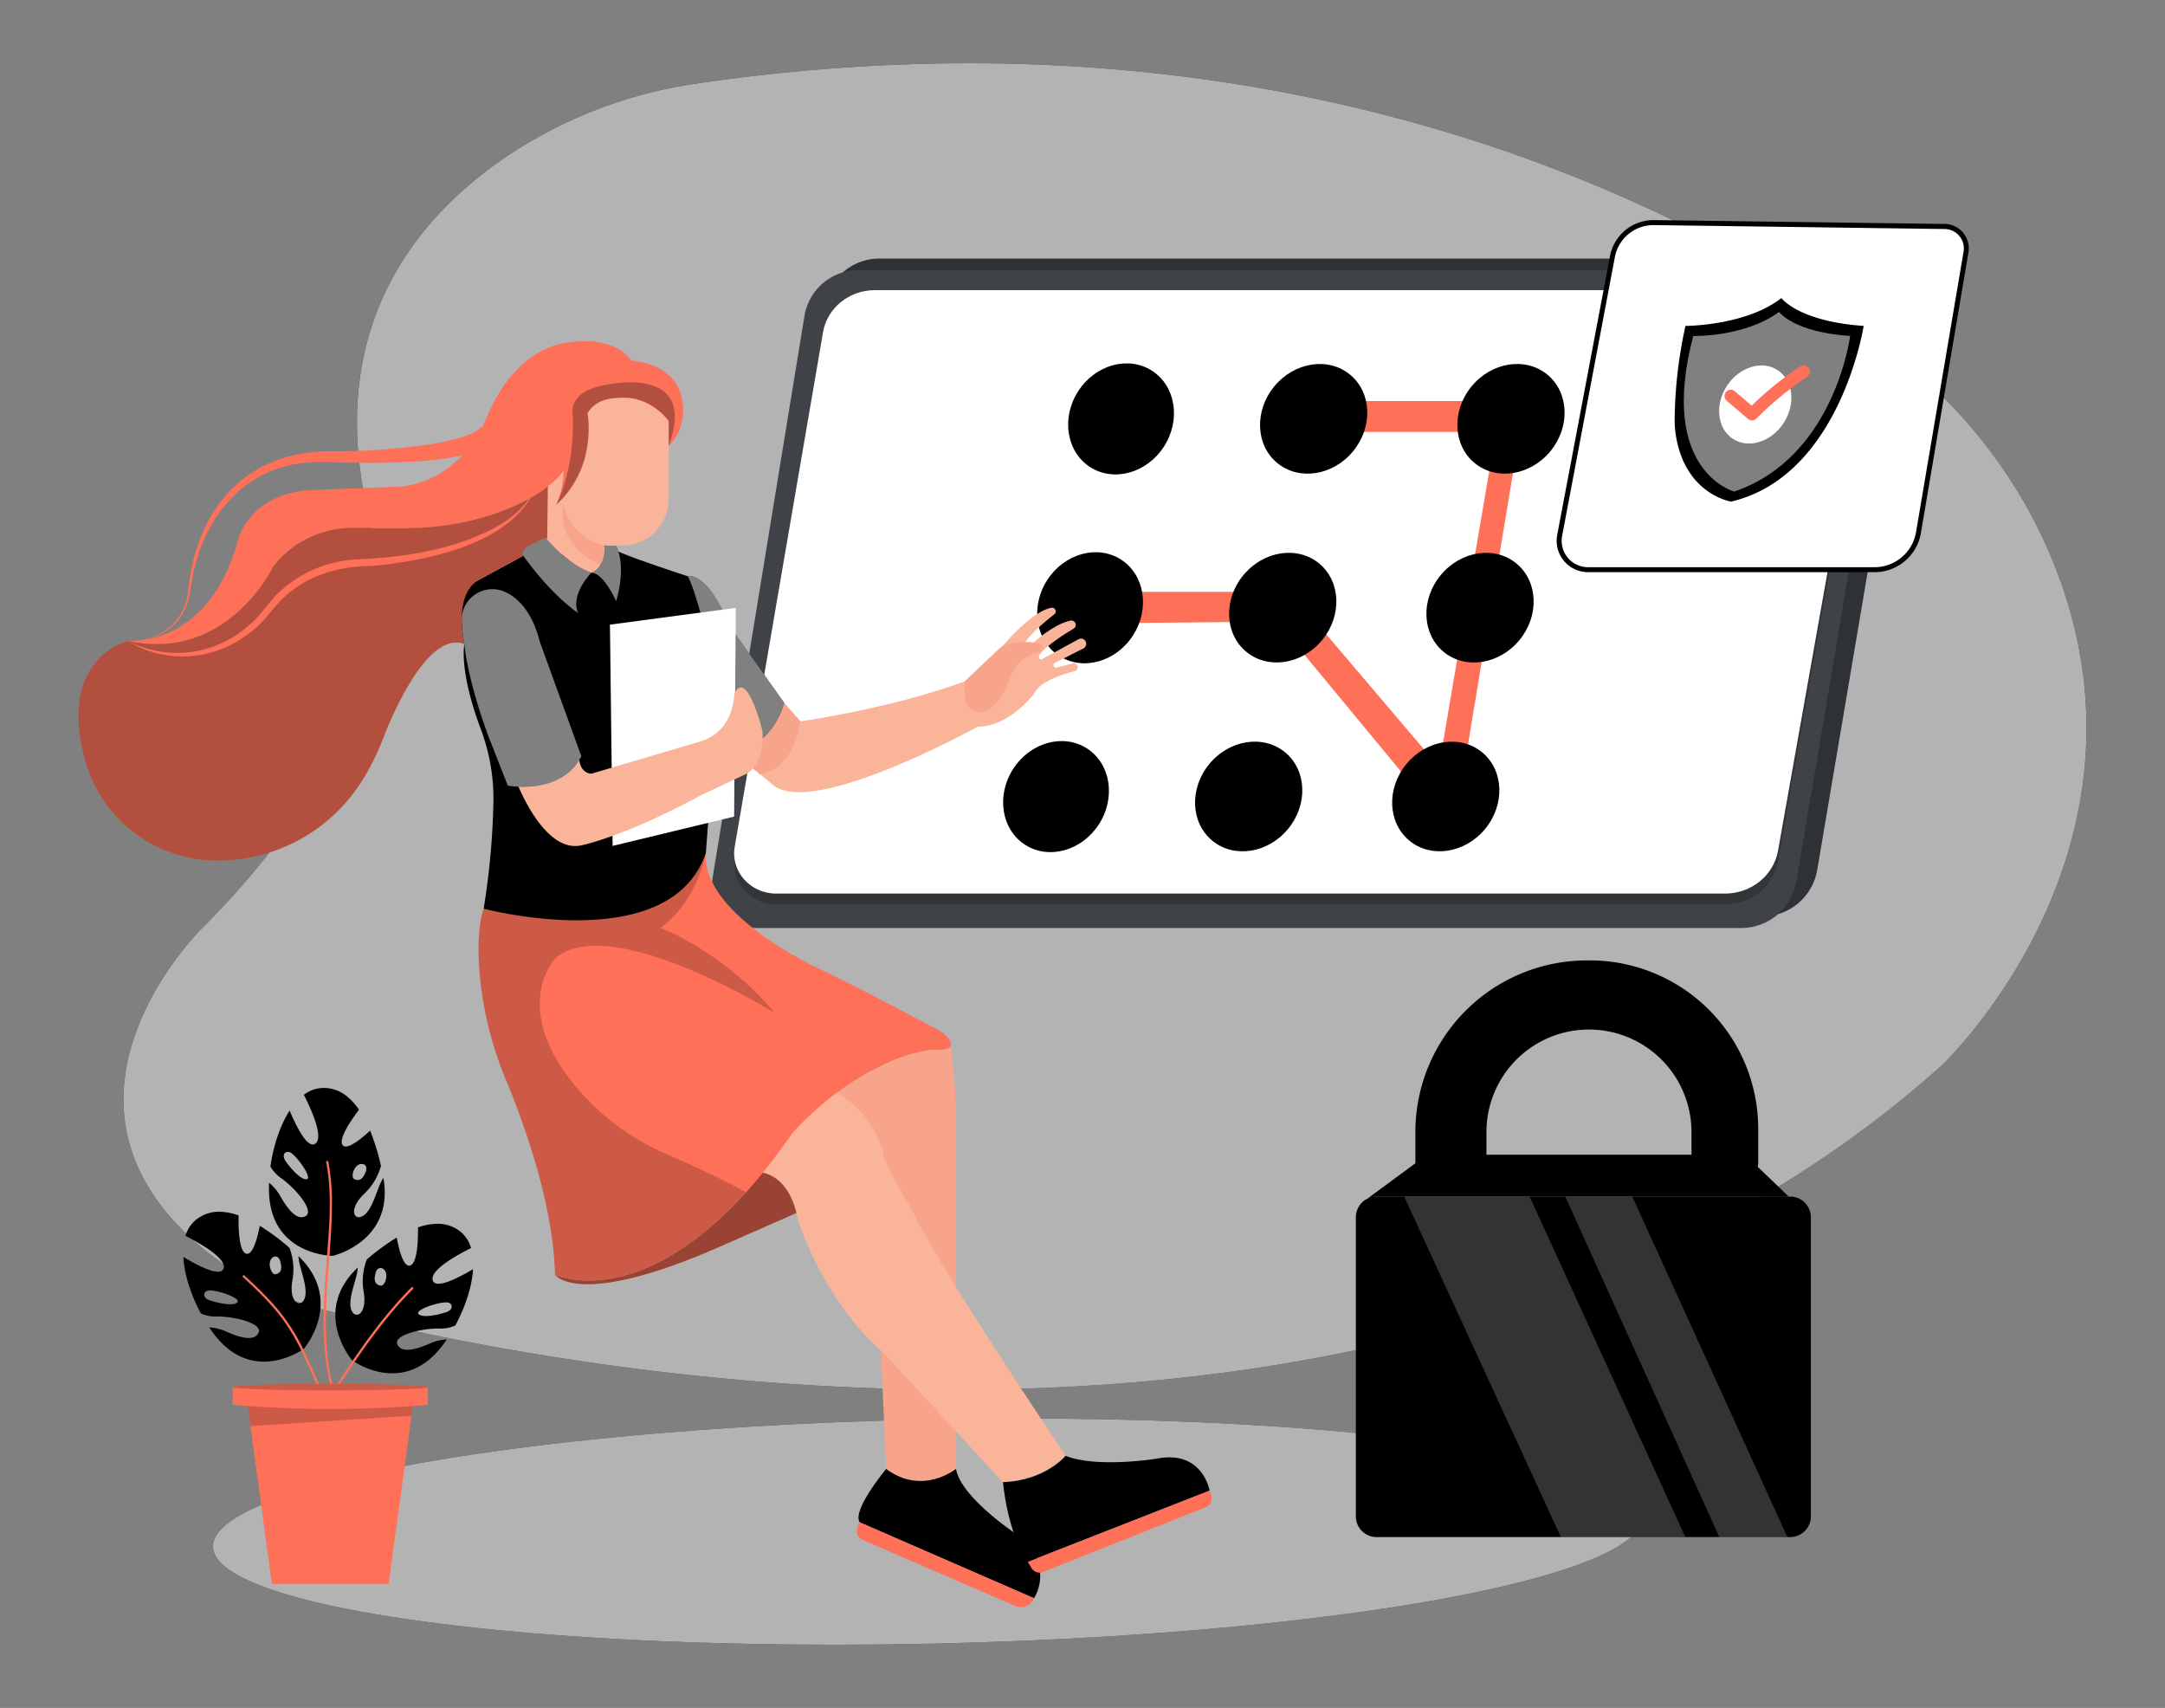 <svg xmlns="http://www.w3.org/2000/svg" width="865.76" height="682.89" viewBox="0 0 865.76 682.89"><rect x="0" y="0" width="865.76" height="682.89" fill="#808080" stroke="none"/><ellipse cx="371.02" cy="612.36" rx="285.9" ry="44.84" transform="translate(-12.89 8) rotate(-1.21)" fill="393e41"/><path d="M776.56,425.92s93.93-88.63,42.32-206.32c-14.34-32.71-37.52-60.75-66.36-81.8C687.94,90.65,524.51-2.66,278.67,33.38a183.48,183.48,0,0,0-74,27.8c-36.08,23.67-74.33,67.15-58.06,141.65,5.75,26.34,4.45,53.8-5,79-9.39,25-27.18,55.64-60.29,88.75,0,0-70.57,68.17-1.92,127.17A125.31,125.31,0,0,0,130,523.86C215.63,545.8,561.75,618.54,776.56,425.92Z" fill="393e41"/><ellipse cx="371.02" cy="612.36" rx="285.9" ry="44.84" transform="translate(-12.89 8) rotate(-1.21)" fill="#fff" opacity="0.7"/><path d="M776.56,425.92s93.93-88.63,42.32-206.32c-14.34-32.71-37.52-60.75-66.36-81.8C687.94,90.65,524.51-2.66,278.67,33.38a183.48,183.48,0,0,0-74,27.8c-36.08,23.67-74.33,67.15-58.06,141.65,5.75,26.34,4.45,53.8-5,79-9.39,25-27.18,55.64-60.29,88.75,0,0-70.57,68.17-1.92,127.17A125.31,125.31,0,0,0,130,523.86C215.63,545.8,561.75,618.54,776.56,425.92Z" fill="#fff" opacity="0.7"/><path d="M704.66,366.41H310.58a17.48,17.48,0,0,1-17.25-20.3L330,121.73a21.87,21.87,0,0,1,21.58-18.34H747.8a17.13,17.13,0,0,1,16.89,20l-38,224.43A22.33,22.33,0,0,1,704.66,366.41Z" fill="#2e3135"/><path d="M696.3,371.05H302.23A17.48,17.48,0,0,1,285,350.75l36.69-224.38A21.87,21.87,0,0,1,343.25,108h396.2a17.13,17.13,0,0,1,16.89,20l-38,224.43A22.34,22.34,0,0,1,696.3,371.05Z" fill="#3f4347"/><path d="M689.78,361.61H310.4c-10.38,0-18.28-8.86-16.61-18.62l35.33-205.83c1.66-9.69,10.46-16.82,20.77-16.82H731.32c10.2,0,18,8.75,16.25,18.34L711,344.55C709.22,354.4,700.27,361.61,689.78,361.61Z" opacity="0.2"/><path d="M689.78,357.28H310.4c-10.38,0-18.28-8.87-16.61-18.62l35.33-205.83c1.66-9.7,10.46-16.82,20.77-16.82H731.32c10.2,0,18,8.75,16.25,18.34L711,340.22C709.22,350.07,700.27,357.28,689.78,357.28Z" fill="#fff"/><polygon points="539.72 160.33 609.8 160.33 582.73 323.7 572.83 323.7 510.63 248.51 447.97 249.13 447.97 236.65 515.91 236.65 572.83 303.59 575.92 303.59 598.2 172.7 539.72 172.7 539.72 160.33" fill="#FF7058"/><path d="M749.57,227.78H635.06a11.57,11.57,0,0,1-11.37-13.71l21.1-111.43A16.73,16.73,0,0,1,661.44,89l116.2,1.54a8.77,8.77,0,0,1,8.53,10.24l-19,112.08A17.86,17.86,0,0,1,749.57,227.78Z" fill="#fff"/><path d="M749.57,228.78H635.06a12.57,12.57,0,0,1-12.35-14.9l21.1-111.42A17.68,17.68,0,0,1,661.21,88h.24l116.2,1.54a9.77,9.77,0,0,1,9.51,11.4l-19,112.09A18.82,18.82,0,0,1,749.57,228.78ZM661.21,90a15.7,15.7,0,0,0-15.44,12.8L624.68,214.25a10.55,10.55,0,0,0,10.38,12.53H749.57a16.83,16.83,0,0,0,16.64-14.05l19-112.09a7.76,7.76,0,0,0-7.56-9.07L661.43,90Z" fill="393e41"/><path d="M674,130.31s24.14,0,38.37-11.14c0,0,6.67,9.29,32.89,11.14,0,0-9.37,60-53,70.24,0,0-18.43-2.79-22.13-26.68a39.92,39.92,0,0,1-.45-6.64A181.84,181.84,0,0,1,674,130.31Z" fill="393e41"/><path d="M677.11,134.33s20.11.62,34.34-9.59c0,0,5.74,8.06,28.4,9.6,0,0-6.12,48.57-46.35,62.19C693.5,196.53,662.87,188.48,677.11,134.33Z" fill="#fff" opacity="0.5"/><ellipse cx="701.92" cy="161.74" rx="16.39" ry="13.55" transform="translate(185.19 663.58) rotate(-57.14)" fill="#fff"/><path d="M700.62,168.09a2.5,2.5,0,0,1-1.62-.6l-8.41-7.18a2.5,2.5,0,1,1,3.24-3.8l6.66,5.68A131.92,131.92,0,0,1,720,146.46a2.5,2.5,0,0,1,2.69,4.21,130.24,130.24,0,0,0-20.28,16.66A2.51,2.51,0,0,1,700.62,168.09Z" fill="#FF7058"/><ellipse cx="435.91" cy="242.98" rx="22.89" ry="20.41" transform="translate(-3.51 479.55) rotate(-57.43)" fill="393e41"/><ellipse cx="435.54" cy="242.8" rx="10.68" ry="9.85" transform="translate(45.94 554.02) rotate(-67.76)" opacity="0.2"/><ellipse cx="512.96" cy="242.98" rx="22.89" ry="20.41" transform="translate(-0.78 484.3) rotate(-50.51)" fill="393e41"/><ellipse cx="512.61" cy="242.76" rx="10.68" ry="9.85" transform="translate(50.81 572.05) rotate(-60.83)" opacity="0.2"/><ellipse cx="591.86" cy="242.98" rx="22.89" ry="20.41" transform="translate(27.94 545.2) rotate(-50.51)" fill="393e41"/><ellipse cx="591.51" cy="242.76" rx="10.68" ry="9.85" transform="translate(91.26 640.95) rotate(-60.83)" opacity="0.2"/><ellipse cx="422.29" cy="318.48" rx="22.89" ry="20.41" transform="translate(-73.43 502.94) rotate(-57.43)" fill="393e41"/><ellipse cx="421.92" cy="318.3" rx="10.67" ry="9.84" transform="translate(-32.41 588.33) rotate(-67.76)" opacity="0.2"/><ellipse cx="499.34" cy="318.48" rx="22.89" ry="20.41" transform="translate(-64 501.28) rotate(-50.51)" fill="393e41"/><ellipse cx="498.95" cy="318.26" rx="10.67" ry="9.84" transform="translate(-22.12 598.83) rotate(-60.83)" opacity="0.2"/><ellipse cx="578.15" cy="318.48" rx="22.88" ry="20.4" transform="translate(-35.31 562.1) rotate(-50.51)" fill="393e41"/><ellipse cx="577.81" cy="318.26" rx="10.67" ry="9.84" transform="matrix(0.49, -0.87, 0.87, 0.49, 18.3, 667.69)" opacity="0.2"/><ellipse cx="448.29" cy="167.48" rx="22.89" ry="20.41" transform="translate(65.83 455.12) rotate(-57.43)" fill="393e41"/><ellipse cx="447.91" cy="167.3" rx="10.68" ry="9.85" transform="translate(123.52 518.56) rotate(-67.76)" opacity="0.2"/><ellipse cx="525.33" cy="167.48" rx="22.89" ry="20.41" transform="translate(61.99 466.37) rotate(-50.51)" fill="393e41"/><ellipse cx="524.99" cy="167.25" rx="10.68" ry="9.85" transform="translate(123.08 544.16) rotate(-60.83)" opacity="0.2"/><ellipse cx="604.24" cy="167.48" rx="22.89" ry="20.41" transform="translate(90.71 527.26) rotate(-50.51)" fill="393e41"/><ellipse cx="603.89" cy="167.25" rx="10.68" ry="9.85" transform="translate(163.53 613.06) rotate(-60.83)" opacity="0.2"/><path d="M375.54,434.5a98.46,98.46,0,0,1-49.09,47l-39.22,17.23c-55.86,24.47-65.14,11.14-65.29,10.92.39.19,32.91,15.07,76.37-33h0a226.31,226.31,0,0,0,18.31-23.33s25.37-29.7,56-33.72c0,0,6.43.85,7.54-1.32C380.54,422.42,378.58,428.23,375.54,434.5Z" fill="#FF7058"/><path d="M375.54,434.5a98.46,98.46,0,0,1-49.09,47l-39.22,17.23c-55.86,24.47-65.14,11.14-65.29,10.92.39.19,32.91,15.07,76.37-33h0a226.31,226.31,0,0,0,18.31-23.33s25.37-29.7,56-33.72c0,0,6.43.85,7.54-1.32C380.54,422.42,378.58,428.23,375.54,434.5Z" opacity="0.4"/><path d="M354.37,587.34l-4.88-108.92-18.25-38.91s20.35-17.41,41.39-19.88a15.07,15.07,0,0,0,7.54-1.32,217.83,217.83,0,0,1,2.05,35l0,134S369.84,598.17,354.37,587.34Z" fill="#f7a48b"/><path d="M354.37,587.34s-13.92,16.71-10.52,21.35L413.47,639s7.74-11.14-4-23.51c0,0-25-15.79-27.2-28.16C382.25,587.34,368.91,598.17,354.37,587.34Z" fill="393e41"/><path d="M354.37,587.34s-13.92,16.71-10.52,21.35L413.47,639s7.74-11.14-4-23.51c0,0-25-15.79-27.2-28.16C382.25,587.34,368.91,598.17,354.37,587.34Z" opacity="0.2"/><path d="M343.85,608.69s-3.09,4.33.62,6.81l62.19,26.92s5,1.23,6.81-3.41Z" fill="#FF7058"/><path d="M302.23,468.62s13.14-1.26,16.85,19.14c0,0,9.89,32.18,34.3,53.21L401,592.6s14.84,0,25-10.84c0,0-51.46-76.14-61.88-99.09a142.38,142.38,0,0,1-10.82-20.55s-1.94-16.9-22.1-27.18c0,0-13.33,10.85-19.11,20.22a74.58,74.58,0,0,1-4.54,6.58Z" fill="#f9b499"/><path d="M380.17,418.31c-1.11,2.17-7.54,1.32-7.54,1.32-30.64,4-56,33.72-56,33.72a226.31,226.31,0,0,1-18.31,23.33h0c-43.46,48.06-76,33.18-76.37,33h0c-.66-28.49-12.65-61.18-19.59-77.82a142.66,142.66,0,0,1-9.94-37.05c-2.88-22.9,1.06-31.49,1.06-31.49l54.15-11.14L282.27,341c-1.85,25.07,46.11,46.73,46.11,46.73,13.68,6.43,40.15,20.55,46.95,24.19a12.17,12.17,0,0,1,3.73,3C380.32,416.53,380.54,417.59,380.17,418.31Z" fill="#FF7058"/><path d="M266.4,461.37c8.71,3.74,20.5,9.12,31.91,15.31h0c-43.73,48.35-76.37,33-76.37,33-.66-28.49-12.65-61.18-19.59-77.82a142.66,142.66,0,0,1-9.94-37.05c-2.88-22.9,1.06-31.49,1.06-31.49l54.15-11.14L282.27,341s-2.95,18.88-18.18,30c0,0,25,9.28,45.72,34,0,0-65.29-40.53-87.56-22,0,0-18.6,19,7.6,50.95A96.53,96.53,0,0,0,266.4,461.37Z" opacity="0.2"/><path d="M313.53,281l6.5,7.43s37.13-5.26,65.9-16.09l15.68-14.82S413,244.2,420.51,243a1.45,1.45,0,0,1,1.63,1.2h0a1.45,1.45,0,0,1-.53,1.4c-2.39,1.88-10.27,8.25-12,11.88L411,259s9.11-9.11,17.07-10.86a1.75,1.75,0,0,1,2.11,1.71h0a1.74,1.74,0,0,1-.85,1.5c-2.86,1.71-12.1,7.43-13.81,10.91a.9.9,0,0,0,0,.83h0a.92.92,0,0,0,1.28.4l14.48-7.9a2.08,2.08,0,0,1,2.74.69h0a2.08,2.08,0,0,1-.81,3l-11.38,5.76a1,1,0,0,0-.3,1.57h0a1,1,0,0,0,1,.28l6.48-1.64a1.61,1.61,0,0,1,1.93,1.07h0a1.61,1.61,0,0,1-1.14,2c-3.78,1-12.89,3.66-15.62,8A18.06,18.06,0,0,1,413,278c-2.64,3.2-11.29,12.56-22.07,12.56,0,0-68.07,37.75-82.61,22.58L293.57,301S307.18,300,313.53,281Z" fill="#f9b499"/><path d="M313.53,281l6.5,7.43s-1.83,18.49-16,21.24L293.57,301S306.56,296.94,313.53,281Z" fill="#f7a48b"/><path d="M275,230.39s7.61-2.61,16.59,19.67l22,30.94s-3.72,16.46-20,20l-7-17.11.7-9.37Z" fill="393e41"/><path d="M275,230.39s7.61-2.61,16.59,19.67l22,30.94s-3.72,16.46-20,20l-7-17.11.7-9.37Z" fill="#fff" opacity="0.5"/><path d="M385.93,272.34s-2.16,12.69,6.19,12.38c0,0,7.61-.74,11-12.05a17.58,17.58,0,0,1,10.18-11.36,16.22,16.22,0,0,1,2.36-.74,1.71,1.71,0,0,0,1.32-1.66h0a1.71,1.71,0,0,0-1.4-1.68c-3.36-.61-12-1.6-16.91,3Z" fill="#f7a48b"/><path d="M209.25,222.21l-18.56,10.1s-10.06,4.6-5,25.21c0,0-2.3,10.42,6.62,34.13a79,79,0,0,1,5,29.34,305.29,305.29,0,0,1-3.89,42.32S268,383.11,282.27,341l5-66.52S279.43,238,275,230.39c0,0-22.08-7.19-27.65-9.85Z" fill="393e41"/><path d="M724.14,486.68V606.31a8.26,8.26,0,0,1-8.26,8.26H550.46a8.26,8.26,0,0,1-8.27-8.26V486.68a8.27,8.27,0,0,1,4.66-7.44,8.35,8.35,0,0,1,3.61-.82H715.88A8.26,8.26,0,0,1,724.14,486.68Z" fill="393e41"/><path d="M648.59,540.85a23.21,23.21,0,1,0-24.66-.78l-10.68,45.6a11.44,11.44,0,0,0,11.14,14h21.8a11.44,11.44,0,0,0,11.23-13.63Z" opacity="0.2"/><path d="M715.25,478.42H550.46a8.35,8.35,0,0,0-3.61.82l23.81-17.53H697.84Z" fill="393e41"/><path d="M715.25,478.42H550.46a8.35,8.35,0,0,0-3.61.82l23.81-17.53H697.84Z" opacity="0.4"/><path d="M573.54,473.16h13.35a7.52,7.52,0,0,0,7.52-7.52v-13a41,41,0,0,1,41-41h0a41,41,0,0,1,41,41v12a8.51,8.51,0,0,0,8.51,8.51h9.66a8.51,8.51,0,0,0,8.51-8.51V451.38A67.33,67.33,0,0,0,635.84,384h-1.2A68.62,68.62,0,0,0,566,452.66v13A7.52,7.52,0,0,0,573.54,473.16Z" fill="393e41"/><path d="M231.22,245.11s-9.9-6.19-22-22.9c0,0-1.11-2.61,3-4.4l4.89-2.38s1-.59,1.66,0c0,0,7.16,9.57,17.68,13.59C236.48,229,227.82,237.68,231.22,245.11Z" fill="393e41"/><path d="M246.38,240.4s-4.82-11.08-9.71-11.37a0,0,0,0,1,0-.08c.92-.4,5.08-2.71,4.94-11.31a23.4,23.4,0,0,0,4.78.55S250.71,225.48,246.38,240.4Z" fill="393e41"/><g opacity="0.5"><path d="M231.22,245.11s-9.9-6.19-22-22.9c0,0-1.11-2.61,3-4.4l4.89-2.38s1-.59,1.66,0c0,0,7.16,9.57,17.68,13.59C236.48,229,227.82,237.68,231.22,245.11Z" fill="#fff"/><path d="M246.38,240.4s-4.82-11.08-9.71-11.37a0,0,0,0,1,0-.08c.92-.4,5.08-2.71,4.94-11.31a23.4,23.4,0,0,0,4.78.55S250.71,225.48,246.38,240.4Z" fill="#fff"/></g><polygon points="243.91 249.75 244.98 338.22 293.57 326.49 294.25 243.03 243.91 249.75" fill="#fff"/><path d="M401.1,592.6s1.54,19.8,9.9,31.87L483.71,596s-2.78-16.71-21.66-12.69c0,0-23.82,3.72-35.89-1.23C426.16,582.08,418.11,592,401.1,592.6Z" fill="393e41"/><path d="M411,624.47l1.43,2.43a3.83,3.83,0,0,0,4.71,1.62l65-25.9a3.83,3.83,0,0,0,2.19-4.82l-.64-1.8Z" fill="#FF7058"/><path d="M199.43,174.18c-5.79,11.7-47.53,11-60,10.8-4.5-.11-10-.49-14.46-.22l-4.24.41c-21.9,2.7-36.56,18.88-42.31,39.56a74.19,74.19,0,0,0-2.26,11.42,25,25,0,0,1-4.29,11c-4.63,6.54-13,9.44-20.74,9.13C63.74,256.46,74,248.9,75.28,236c3.24-33.17,23.82-56.31,58.39-55.59,5.62,0,11.79-.12,17.4-.56,11.44-.88,23.07-1.85,34-5.17,2.68-1,5.82-1.87,7.42-4.1l7,3.57Z" fill="#FF7058"/><path d="M240.05,225.79a7.19,7.19,0,0,1-3.48,3.23c-9.29-3.09-17.88-13.46-17.88-13.46V194.21l7.23-1.16,9.84,2.86,3.66,12.54,2,7C242.12,220.5,241.24,223.75,240.05,225.79Z" fill="#f9b499"/><path d="M240.05,225.79c-4.59-2-17.12-8.79-14.71-23.94l14.08,6.6,2,7C242.12,220.5,241.24,223.75,240.05,225.79Z" fill="#f7a48b"/><path d="M222.62,180.44h6.43a0,0,0,0,1,0,0v15.47a0,0,0,0,1,0,0h-6.43a6.87,6.87,0,0,1-6.87-6.87v-1.72A6.87,6.87,0,0,1,222.62,180.44Z" fill="#f9b499"/><rect x="225.34" y="147.33" width="42.08" height="70.86" rx="18.7" fill="#f9b499"/><path d="M267.42,178.24v-9.87s-7.11-10.21-19.8-9.28c0,0-9.59-.31-12.69,6.19,0,0,4,21.17-12.53,36.57a34,34,0,0,0,2.94-13.68s-1.58,2.71-6.28,6.35c-5.43,4.22-15,9.71-31.19,13.73a96.08,96.08,0,0,1-23.22,2.82h-25s-18.32-.31-30.39,15.47c0,0-18.25,38.37-58.17,29.71l.68,0h0c4.75.16,31.63-.64,42.76-38.1,0,0,3.6-22,32.35-22.28l30.92-1.24s24.76,1.24,37.45-29.08c0,0,10.21-27.19,33.72-28.76,0,0,16.09-2.81,23.52,7.41,0,0,18.57.61,20.42,16.71C273,161,274.85,171.09,267.42,178.24Z" fill="#FF7058"/><path d="M219.06,194.52l-.26,20.91c-.67-.59-1.66,0-1.66,0l-5.66,2.76c-3.33,1.86-2.23,4-2.23,4l-18.56,10.1c-9.59,6.7-5,25.21-5,25.21-16.42-6.15-32.47,37.72-32.47,37.72a99.74,99.74,0,0,1-7.67,15.69A68.12,68.12,0,0,1,84,344c-.67,0-1.33-.08-2-.13a54.74,54.74,0,0,1-48.19-40.74c-10.67-40.41,17.31-46.83,17.31-46.83,39.92,8.66,58.17-29.71,58.17-29.71,12.07-15.78,30.39-15.47,30.39-15.47h23.05a108.77,108.77,0,0,0,35.37-5.83C208.27,201.75,214.89,197.76,219.06,194.52Z" fill="#FF7058"/><path d="M219.06,194.52l-.26,20.91c-.67-.59-1.66,0-1.66,0l-5.66,2.76c-3.33,1.86-2.23,4-2.23,4l-18.56,10.1c-9.59,6.7-5,25.21-5,25.21-16.42-6.15-32.47,37.72-32.47,37.72a99.74,99.74,0,0,1-7.67,15.69A68.12,68.12,0,0,1,84,344c-.67,0-1.33-.08-2-.13a54.74,54.74,0,0,1-48.19-40.74c-10.67-40.41,17.31-46.83,17.31-46.83,39.92,8.66,58.17-29.71,58.17-29.71,12.07-15.78,30.39-15.47,30.39-15.47h23.05a108.77,108.77,0,0,0,35.37-5.83C208.27,201.75,214.89,197.76,219.06,194.52Z" opacity="0.3"/><path d="M51.13,256.25a42.79,42.79,0,0,0,47.94-5.85c4.65-3.52,7.58-8.65,11.62-12.74a49.25,49.25,0,0,1,32.15-14c19-.86,38.61-3.81,55.51-12.9,6.66-3.72,12.71-9,15.85-16.1-8.62,22.79-43.72,29.62-65.37,31.61-13.34.06-26.49,3.79-36.12,13.41-4.14,4.11-7.25,9.2-12,12.68C86.52,264,66.86,266,51.13,256.25Z" fill="#FF7058"/><path d="M222.4,201.85s7.58-13.63,6.65-36.09c0,0-2.47-9.46,13.62-11.93,0,0,36.82-8.43,24.75,24.41v-9.87s-7.11-10.52-19.8-9.28c0,0-8.67-.62-12.69,6.19C234.93,165.28,239.27,186.76,222.4,201.85Z" opacity="0.3"/><path d="M206.16,311.64S217,341.37,232.46,338c0,0,17.32-3.42,48-20.12l18.43-8.66s6.94-4,6-17c0,0-6.19-25.28-11.29-14.8,0,0,.15,14.49-12.84,18.83l-43.91,13a1.79,1.79,0,0,1-.83.06c-1.12-.17-3.82-1.05-4.37-5.4Z" fill="#f9b499"/><path d="M185.71,257.52s.81,12.85,9.55,36.73l7.8,19.86s21.35,4,29.4-11.76l-16.71-46.08s-3.12-15.57-14.58-19.92a12.26,12.26,0,0,0-16.55,11.89A58.09,58.09,0,0,0,185.71,257.52Z" fill="393e41"/><path d="M185.71,257.52s.81,12.85,9.55,36.73l7.8,19.86s21.35,4,29.4-11.76l-16.71-46.08s-3.12-15.57-14.58-19.92a12.26,12.26,0,0,0-16.55,11.89A58.09,58.09,0,0,0,185.71,257.52Z" fill="#fff" opacity="0.5"/><path d="M643,540.85a23.21,23.21,0,1,0-24.66-.78l-10.68,45.6a11.44,11.44,0,0,0,11.14,14h21.8a11.44,11.44,0,0,0,11.23-13.63Z" fill="393e41"/><path d="M643,540.85a23.21,23.21,0,1,0-24.66-.78l-10.68,45.6a11.44,11.44,0,0,0,11.14,14h21.8a11.44,11.44,0,0,0,11.23-13.63Z" opacity="0.4"/><polygon points="673.95 614.57 624.18 614.57 561.51 478.42 611.68 478.42 673.95 614.57" fill="#fff" opacity="0.2"/><polygon points="714.77 614.57 687.55 614.57 625.93 478.42 652.72 478.42 714.77 614.57" fill="#fff" opacity="0.2"/><polygon points="165.21 561.3 165.03 562.62 164.82 564.18 164.57 566.03 163.51 573.79 163.4 574.63 162.29 582.75 162.18 583.62 157.79 615.82 157.67 616.69 155.41 633.3 108.74 633.3 108.1 628.58 107.98 627.73 107.63 625.19 107.52 624.36 105.57 610.04 105.44 609.06 101.08 577.01 100.94 576 100.15 570.21 98.94 561.3 165.21 561.3" fill="#FF7058"/><g opacity="0.2"><polygon points="165.21 561.3 165.03 562.62 164.82 564.18 164.57 566.03 163.31 566.12 161.99 566.2 142.62 567.46 141.3 567.54 100.15 570.21 98.94 561.3 165.21 561.3"/></g><path d="M171.12,561.69a460.59,460.59,0,0,1-78.08,0V554.6h78.08Z" fill="#FF7058"/><path d="M153.34,471c-2.44,2.92-4.2,13.74-8.87,15.48-3.21,1.2-4.91-3.44,1.31-9.3a24.13,24.13,0,0,0,6.56-11A89.19,89.19,0,0,0,148,452.06c-3.59,3.32-9.34,8-11,5.77-1.79-2.45,3.57-10.17,6.56-14.13a24.4,24.4,0,0,0-4.65-5.19A14.57,14.57,0,0,0,129,435a13,13,0,0,0-7.48,2.73c3.2,6.33,7.92,17,4.61,19.51-3.07,2.29-7.52-6.58-10.3-13.2-3.92,6.05-6.55,14.35-7.69,22.35a14.16,14.16,0,0,0,4.38,4.74c6.07,4.36,13.28,13.17,9.67,15.13s-7.36-3.21-10-7.83a18.66,18.66,0,0,0-4.6-5.55c-.06,1.4-.06,2.77,0,4.09,1,25.16,25.52,25.15,25.52,25.15S157.68,496.46,153.34,471Zm-30.93.5c-2.43,0-6.3-4.57-8.11-7.09s-.36-4.26,1.38-3.78l.07,0C118.2,461.42,125.57,471.56,122.41,471.53Zm21.44-6,.07,0c1.74-.49,3.18.68,2.36,2.9-1.08,2.92-2.5,4.07-4.68,3C140.23,470.67,141.4,466.23,143.85,465.5Z" fill="393e41"/><path d="M130.44,464.73c2.16,11,1.46,22.38.64,33.49-.88,11.88-2.06,23.77-1.61,35.7A100,100,0,0,0,132.16,554c.14.56,1,.32.87-.24-5.84-23.61-.46-47.65-.29-71.52a88,88,0,0,0-1.44-17.75c-.11-.57-1-.33-.86.24Z" fill="#FF7058"/><path d="M119.4,502.25c-.25,3.8,4.71,13.57,2,17.73-1.89,2.86-6,.12-4.43-8.28a24.25,24.25,0,0,0-1.2-12.76,90.06,90.06,0,0,0-11.88-8.83c-.94,4.79-2.82,12-5.47,11.14-2.89-.92-3.12-10.32-3-15.28a24.45,24.45,0,0,0-6.81-1.45,14.62,14.62,0,0,0-10,3,13,13,0,0,0-4.43,6.61c6.32,3.23,16.45,9.1,15.23,13-1.13,3.66-9.95-.88-16.1-4.58.4,7.19,3.17,15.45,7,22.58a14.16,14.16,0,0,0,6.34,1.25c7.48-.06,18.49,2.81,16.74,6.51s-7.85,1.75-12.74-.4a18.56,18.56,0,0,0-7-1.76c.78,1.16,1.58,2.27,2.4,3.3,15.61,19.76,35.45,5.27,35.45,5.27S137.9,520.23,119.4,502.25ZM94.72,520.89c-2,1.42-7.79,0-10.74-.94s-2.8-3.22-1.11-3.86l.07,0C85.35,515.22,97.28,519.05,94.72,520.89Zm13.75-17.51,0-.06c1.12-1.42,3-1.32,3.61,1,.85,3,.38,4.76-2,5.16C108.6,509.69,106.93,505.42,108.47,503.38Z" fill="393e41"/><path d="M97.15,510.63c5.77,5.31,11.49,10.83,16.15,17.16a86.57,86.57,0,0,1,8.81,15.65c1.77,3.87,3.45,7.78,5.18,11.67.23.53,1,.07.77-.45-2.83-6.39-5.48-12.91-8.79-19.07a75.9,75.9,0,0,0-10.92-15.17c-3.35-3.65-6.93-7.07-10.57-10.42-.42-.39-1.06.24-.63.63Z" fill="#FF7058"/><path d="M140.76,543.85s19.74,14.63,35.49-5c.82-1,1.63-2.13,2.42-3.29a18.54,18.54,0,0,0-7,1.72c-4.91,2.11-11,4-12.74.31s9.31-6.51,16.78-6.4a14.29,14.29,0,0,0,6.35-1.2c3.84-7.11,6.67-15.34,7.12-22.54-6.18,3.66-15,8.14-16.14,4.47-1.19-3.95,9-9.74,15.33-12.93a13.14,13.14,0,0,0-4.38-6.65,14.61,14.61,0,0,0-10-3,24.52,24.52,0,0,0-6.83,1.4c.05,5-.24,14.36-3.14,15.26-2.66.83-4.48-6.38-5.39-11.18a88.49,88.49,0,0,0-11.94,8.75,24.12,24.12,0,0,0-1.3,12.75c1.52,8.41-2.61,11.13-4.48,8.25-2.71-4.18,2.31-13.91,2.1-17.72C124.37,524.64,140.76,543.85,140.76,543.85Zm38.6-23,.08,0c1.69.64,1.83,2.89-1.14,3.85s-8.77,2.3-10.75.87C165,523.75,177,520,179.36,520.86Zm-27.12-6.81c-2.4-.42-2.86-2.2-2-5.18.66-2.28,2.51-2.36,3.62-.93l0,.06C155.45,510.05,153.75,514.31,152.24,514.05Z" fill="393e41"/><path d="M164.56,514.7c-11.93,12-21.4,25.84-30.57,40-.31.48.46.93.78.45,9.12-14.05,18.55-27.87,30.43-39.78a.45.45,0,0,0-.64-.63Z" fill="#FF7058"/><path d="M171.12,554.6c0,.72-17.48,1.31-39,1.31s-39-.59-39-1.31,17.48-1.3,39-1.3S171.12,553.88,171.12,554.6Z" fill="#FF7058"/><g opacity="0.2"><path d="M171.12,554.6c0,.72-17.48,1.31-39,1.31s-39-.59-39-1.31,17.48-1.3,39-1.3S171.12,553.88,171.12,554.6Z"/></g></svg>